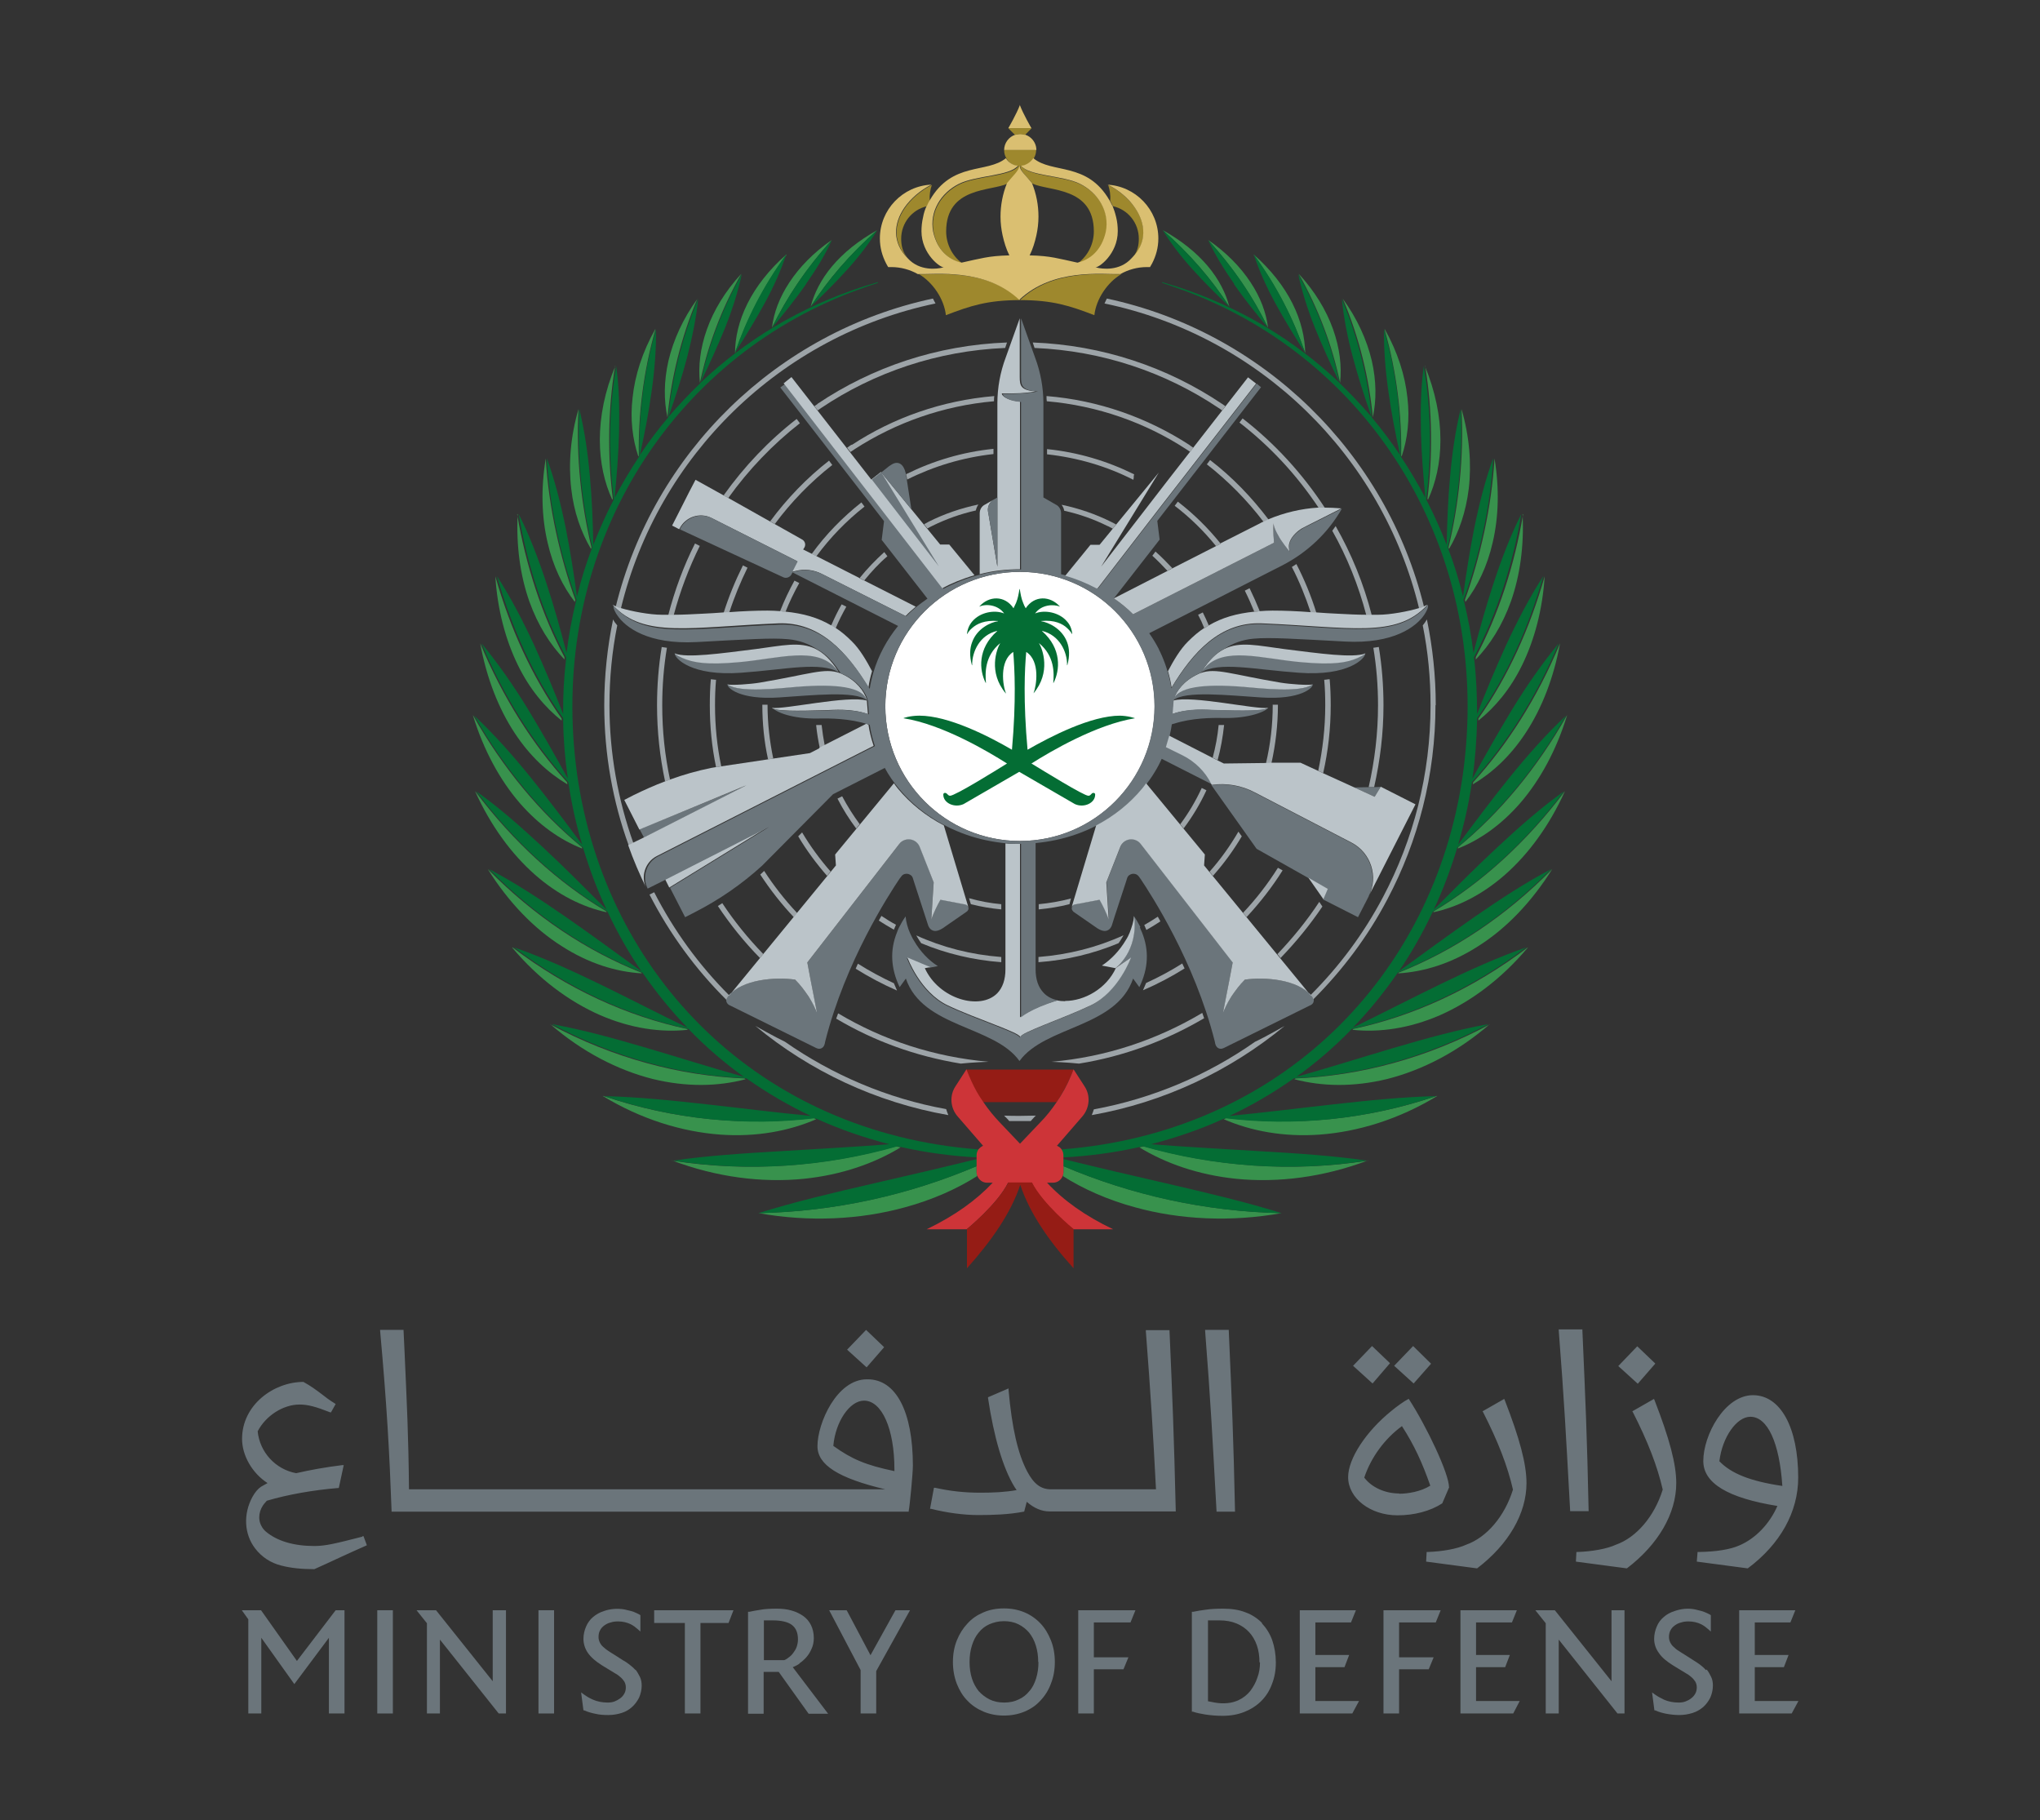 <?xml version="1.0" encoding="UTF-8"?>
<svg id="Layer_1" data-name="Layer 1" xmlns="http://www.w3.org/2000/svg" viewBox="0 0 78.46 70">
  <rect x="0" y="0" width="78.46" height="70" fill="#333333" stroke="none"/>
  <defs>
    <style>
      .cls-1 {
        fill: #951c15;
      }

      .cls-2 {
        fill: #fff;
      }

      .cls-3 {
        fill: #6b757b;
      }

      .cls-4 {
        fill: #9e882d;
      }

      .cls-5 {
        fill: #bbc4c9;
      }

      .cls-6 {
        fill: #dabf71;
      }

      .cls-7 {
        fill: #9da4a8;
      }

      .cls-8 {
        fill: #cd3438;
      }

      .cls-9 {
        fill: #38924d;
      }

      .cls-10 {
        fill: #046d34;
      }
    </style>
  </defs>
  <path class="cls-3" d="M47.5,58.13c-.06-2.88-.12-4.2-.24-6.95v-.04h-.91v.04c.21,2.67,.29,4.24,.41,6.41l.03,.54h.7Zm6.31-.7c-.55,0-1.06-.24-1.34-.61,.26-.78,.79-1.5,1.45-1.98,.47,.73,.78,1.4,1.09,2.29-.37,.23-.86,.31-1.2,.31m1.92-.25c0-.52-.85-2.32-1.55-3.4-.18,.09-.48,.31-.66,.46-.98,.79-1.67,1.84-1.67,2.55,0,.81,.85,1.47,1.9,1.47,.64,0,1.26-.16,1.72-.46l.27-.63Zm-10.75-6v-.04h-.91v.04c.19,2.46,.28,3.95,.39,6.08h-4.04c-.39,0-.66-.21-.91-.68-.36-.68-.59-1.67-.72-3.14v-.06s-.79,.34-.79,.34v.03c.22,1.47,.57,2.69,1.02,3.42,.03,.04,.05,.08,.08,.12-.45,.08-.89,.1-1.4,.1-.61,0-1.15-.06-1.74-.19h-.04s-.15,.81-.15,.81h.04c.59,.15,1.25,.24,1.81,.24s1.19-.02,1.75-.13h.02s.1-.38,.1-.38c.27,.24,.57,.37,.87,.37h.03s4.83,0,4.83,0v-.04c-.07-2.91-.12-4.15-.24-6.91m21.15,5.01c.11-.91,.66-1.7,1.19-1.7,.66,0,1.12,.99,1.23,2.66-1.23-.18-1.98-.48-2.43-.96m1.3-2.53c-1.09,0-1.91,1.54-1.91,2.53,0,.85,.93,1.42,2.85,1.73-.3,.69-.85,1.26-1.47,1.52-.34,.15-.87,.24-1.56,.25h-.04l-.03,.37,1.96,.26c1.25-.93,1.94-2.17,1.94-3.49,0-1.93-.68-3.17-1.74-3.17m-3.8,.14l-.84,.48,.02,.03c.58,1.14,.94,2.07,1.15,2.98-.32,1.03-1.01,1.84-1.8,2.12-.35,.16-.91,.26-1.48,.28h-.04l-.02,.37,1.96,.26c1.21-.92,1.9-2.11,1.9-3.28,0-.73-.26-1.71-.84-3.2l-.02-.04Zm-2.52,4.32c-.06-2.88-.12-4.2-.24-6.95v-.04h-.91v.04c.21,2.67,.29,4.24,.41,6.41l.03,.54h.7Zm-3.24-4.32l-.84,.48,.02,.03c.58,1.14,.94,2.07,1.15,2.98-.32,1.03-1.01,1.84-1.8,2.12-.35,.16-.91,.26-1.48,.28h-.04l-.02,.37,1.96,.26c1.21-.92,1.9-2.11,1.9-3.28,0-.73-.26-1.71-.84-3.2l-.02-.04Zm-4.4-1.37l-.69-.66-.73,.76,.75,.68,.67-.78Zm1.58,.02l-.69-.68-.73,.76,.75,.68,.67-.76Zm8.62-.01l-.69-.66-.73,.76,.75,.68,.67-.77Zm-29.66-.63l-.69-.66-.73,.76,.75,.68,.67-.77Zm.4,4.77c-1.1-.23-1.64-.46-2.35-.97,.08-.93,.63-1.74,1.18-1.74,.69,0,1.17,1.09,1.17,2.64v.07Zm-1.06-3.53c-1.16,0-1.9,1.69-1.9,2.57,0,.72,.8,1.23,2.61,1.66H15.73c-.02-2.1-.08-3.23-.17-5.28l-.04-.85h-.9v.04c.26,2.87,.36,4.7,.44,6.91v.04h19.89v-.03c.04-.19,.16-1.44,.16-1.74,0-2.08-.65-3.32-1.74-3.32m-19.43,6.05c-1.02,.26-1.41,.36-1.85,.36-.79,0-1.43-.19-1.86-.55-.07-.06-.13-.13-.17-.21-.16-.28-.1-.65,.14-.91,.02-.03,.05-.05,.06-.07,.81-.24,1.78-.41,2.74-.49h.03s.19-.88,.19-.88h-.06c-.65,.08-1.25,.19-1.77,.31-.8-.15-1.4-.81-1.48-1.61,.31-.6,.98-1.03,1.61-1.03,.32,0,.62,.08,1.18,.3h.03s.18-.32,.18-.32l-.03-.02c-.21-.13-.37-.25-.52-.37-.2-.15-.4-.3-.69-.46-1.14,0-2.36,.88-2.36,2.19,0,.64,.39,1.32,.98,1.7-.06,.03-.25,.14-.25,.14-.12,.08-.23,.21-.33,.39-.36,.66-.32,1.43,.1,1.98,.25,.33,.6,.56,1,.66,.38,.1,.8,.14,1.26,.14h.02c.36-.16,.66-.3,.96-.44,.33-.15,.65-.3,1.02-.46l.04-.02-.13-.35h-.04Z"/>
  <polygon class="cls-3" points="11.42 63.87 10.04 61.92 9.3 61.92 9.55 62.27 9.55 65.89 10.05 65.89 10.05 62.98 11.32 64.76 12.65 62.98 12.65 65.89 13.25 65.89 13.25 61.92 12.91 61.92 11.42 63.87"/>
  <polygon class="cls-3" points="33.48 63.65 32.58 61.95 32.56 61.92 31.89 61.92 33.1 64.22 33.1 65.89 33.7 65.89 33.7 64.26 35 61.92 34.44 61.92 33.48 63.65"/>
  <path class="cls-3" d="M30.64,63.33c-.03,.09-.08,.16-.13,.23s-.11,.13-.17,.17c-.05,.04-.1,.08-.18,.11h-.78v-1.53h.34c.33,0,.58,.06,.73,.17,.16,.12,.24,.3,.24,.56,0,.11-.02,.2-.05,.29m.11,.63c.09-.06,.18-.14,.26-.23,.08-.09,.15-.2,.2-.32,.06-.12,.09-.27,.09-.42,0-.19-.04-.36-.11-.5-.07-.14-.17-.26-.3-.35-.13-.09-.27-.16-.45-.21-.17-.05-.36-.07-.56-.07-.25,0-.46,.01-.62,.04-.15,.02-.29,.05-.44,.08h-.05v3.92h.6v-1.61h.58s1.15,1.61,1.15,1.61h.75l-1.36-1.79c.07-.03,.16-.07,.25-.13"/>
  <rect class="cls-3" x="14.51" y="61.92" width=".6" height="3.97"/>
  <rect class="cls-3" x="20.71" y="61.92" width=".6" height="3.97"/>
  <polygon class="cls-3" points="18.95 64.65 16.77 61.92 16.02 61.92 16.42 62.42 16.42 65.89 16.92 65.89 16.92 63.05 19.18 65.89 19.46 65.89 19.46 61.92 18.95 61.92 18.95 64.65"/>
  <polygon class="cls-3" points="25.16 62.41 26.34 62.41 26.34 65.89 26.94 65.89 26.94 62.41 28.02 62.41 28.21 61.92 25.16 61.92 25.16 62.41"/>
  <g>
    <path class="cls-3" d="M24.44,64.22h0c-.07-.08-.15-.15-.23-.21-.08-.06-.16-.12-.24-.16l-.36-.23c-.08-.05-.15-.09-.22-.14-.07-.05-.13-.09-.19-.15-.06-.05-.1-.11-.13-.17-.03-.06-.05-.13-.05-.21,0-.1,.02-.19,.06-.26,.04-.08,.1-.14,.17-.19,.07-.05,.15-.09,.24-.11,.09-.03,.18-.04,.28-.04,.18,0,.35,.04,.49,.11,.1,.05,.19,.12,.27,.19l.1,.09v-.63l-.03-.02s-.07-.04-.12-.06c-.06-.03-.13-.06-.21-.08-.08-.02-.16-.04-.25-.06-.29-.05-.56-.02-.79,.06-.16,.05-.3,.13-.42,.23-.12,.1-.21,.23-.27,.37-.06,.14-.1,.3-.1,.47,0,.19,.06,.38,.17,.54,.12,.17,.3,.33,.56,.49l.51,.31c.06,.03,.12,.08,.18,.13,.06,.05,.11,.11,.15,.17,.04,.07,.06,.14,.06,.23,0,.09-.02,.17-.06,.24-.04,.07-.09,.13-.16,.18-.07,.05-.14,.09-.22,.12-.08,.03-.17,.04-.26,.04-.21,0-.4-.04-.56-.11-.12-.05-.24-.12-.35-.2l-.11-.08,.09,.69h.03c.13,.06,.27,.1,.42,.13,.16,.04,.33,.05,.51,.05s.35-.03,.51-.08c.16-.05,.29-.13,.4-.23,.11-.1,.2-.22,.27-.36,.06-.14,.1-.3,.1-.46,0-.12-.02-.24-.07-.34-.05-.1-.1-.19-.17-.28"/>
    <path class="cls-3" d="M65.61,64.22c-.07-.08-.15-.15-.23-.21-.08-.06-.16-.11-.24-.16l-.36-.23c-.08-.05-.15-.09-.22-.14-.07-.04-.13-.09-.19-.15-.06-.05-.1-.11-.13-.17s-.05-.13-.05-.21c0-.1,.02-.19,.06-.26,.04-.08,.1-.14,.17-.19,.07-.05,.15-.09,.24-.11,.09-.03,.18-.04,.28-.04,.18,0,.35,.04,.49,.11,.1,.05,.19,.12,.27,.19l.1,.09v-.63l-.03-.02s-.07-.04-.12-.06c-.06-.03-.14-.06-.21-.08-.08-.02-.16-.04-.24-.06-.29-.06-.56-.02-.79,.06-.16,.05-.31,.13-.42,.23-.12,.1-.21,.22-.27,.37-.06,.14-.1,.3-.1,.47,0,.19,.06,.38,.18,.54,.11,.17,.3,.33,.56,.49l.51,.31c.06,.03,.12,.08,.18,.13,.06,.05,.11,.11,.15,.17,.04,.07,.06,.14,.06,.23,0,.09-.02,.17-.06,.24-.04,.07-.09,.13-.16,.18-.06,.05-.14,.09-.22,.12-.08,.03-.17,.04-.26,.04-.21,0-.4-.04-.56-.11-.12-.06-.24-.12-.35-.2l-.11-.08,.09,.69h.03c.13,.06,.27,.1,.42,.13,.16,.03,.33,.05,.51,.05s.35-.03,.51-.08c.16-.05,.29-.13,.41-.23,.11-.1,.2-.22,.27-.36,.06-.14,.1-.3,.1-.46,0-.13-.02-.24-.07-.34-.05-.1-.1-.2-.17-.28"/>
  </g>
  <polygon class="cls-3" points="56.77 64.11 57.89 64.11 58.07 63.64 56.77 63.64 56.77 62.39 58.15 62.39 58.34 61.92 56.17 61.92 56.17 65.89 58.2 65.89 58.45 65.41 56.77 65.41 56.77 64.11"/>
  <polygon class="cls-3" points="53.21 65.89 53.81 65.89 53.81 64.19 54.95 64.19 55.14 63.73 53.81 63.73 53.81 62.39 55.22 62.39 55.41 61.92 53.21 61.92 53.21 65.89"/>
  <path class="cls-3" d="M39.94,63.91c0,.23-.03,.44-.09,.63-.06,.19-.14,.36-.26,.49-.11,.14-.25,.25-.41,.32-.16,.08-.35,.12-.56,.12s-.4-.04-.56-.12c-.16-.08-.3-.19-.42-.32-.11-.14-.2-.3-.26-.49-.06-.19-.09-.4-.09-.63s.03-.44,.09-.63c.06-.19,.14-.36,.26-.5,.11-.14,.25-.25,.41-.32s.35-.12,.56-.12,.4,.04,.56,.12c.16,.08,.3,.19,.41,.32,.11,.14,.2,.3,.26,.5,.06,.19,.09,.4,.09,.63m.09-1.48c-.17-.18-.38-.33-.62-.43-.24-.1-.5-.15-.79-.15s-.55,.05-.78,.15c-.24,.1-.45,.24-.62,.43-.17,.18-.31,.4-.41,.65-.1,.25-.15,.53-.15,.83s.05,.58,.15,.84c.1,.25,.23,.47,.41,.65,.17,.18,.38,.32,.62,.42,.24,.1,.5,.15,.78,.15s.55-.05,.79-.15c.24-.1,.45-.24,.62-.43,.17-.18,.31-.4,.4-.65,.1-.25,.15-.53,.15-.83s-.05-.58-.15-.83c-.1-.25-.23-.47-.4-.65"/>
  <polygon class="cls-3" points="67.49 65.41 67.49 64.11 68.61 64.11 68.79 63.64 67.49 63.64 67.49 62.39 68.86 62.39 69.05 61.92 66.89 61.92 66.89 65.89 68.91 65.89 69.17 65.41 67.49 65.41"/>
  <polygon class="cls-3" points="61.98 64.65 59.8 61.92 59.05 61.92 59.45 62.42 59.45 65.89 59.95 65.89 59.95 63.05 62.21 65.89 62.48 65.89 62.48 61.92 61.98 61.92 61.98 64.65"/>
  <polygon class="cls-3" points="50.59 64.11 51.71 64.11 51.89 63.64 50.59 63.64 50.59 62.39 51.96 62.39 52.15 61.92 49.99 61.92 49.99 65.89 52.01 65.89 52.27 65.41 50.59 65.41 50.59 64.11"/>
  <polygon class="cls-3" points="41.47 65.89 42.07 65.89 42.07 64.19 43.21 64.19 43.4 63.73 42.07 63.73 42.07 62.39 43.48 62.39 43.67 61.92 41.47 61.92 41.47 65.89"/>
  <g>
    <path class="cls-3" d="M48.46,63.93c0,.2-.03,.4-.1,.58-.06,.19-.16,.36-.27,.51-.12,.15-.27,.27-.44,.35-.26,.13-.59,.16-.93,.1-.11-.02-.2-.04-.26-.05v-3.11h.44c.25,0,.47,.04,.66,.12,.19,.08,.35,.19,.48,.33,.13,.14,.23,.31,.3,.51s.1,.42,.1,.65m.1-1.51c-.18-.18-.39-.32-.64-.41-.25-.1-.54-.14-.86-.14-.25,0-.48,.01-.67,.04-.17,.02-.33,.05-.48,.08h-.05v3.84h.04c.14,.05,.3,.08,.48,.11,.2,.03,.42,.05,.66,.05,.31,0,.59-.05,.84-.15,.25-.1,.47-.24,.65-.42,.18-.18,.32-.4,.41-.65,.1-.25,.15-.53,.15-.83s-.05-.6-.14-.86c-.09-.25-.23-.47-.4-.65"/>
    <path class="cls-6" d="M39.85,5.77h-1.23c0-.27,.18-.51,.43-.59,.06-.02,.12-.03,.19-.03,.34,0,.62,.28,.62,.62"/>
    <path class="cls-4" d="M39.85,5.77c0,.34-.28,.62-.62,.62-.02,0-.04,0-.06,0-.2-.02-.37-.13-.46-.3-.06-.09-.09-.2-.09-.32h1.23Z"/>
    <path class="cls-6" d="M39.23,4.03h0c-.13,.35-.45,.9-.45,.9h.89s-.32-.55-.45-.9"/>
    <path class="cls-4" d="M39.23,4.93h-.45l.26,.26c.06-.02,.12-.03,.19-.03s.13,.01,.19,.03l.26-.26h-.45Z"/>
    <path class="cls-7" d="M32.75,17.1c-.06,.04-.12,.08-.17,.12l.13,.16c.06-.04,.12-.08,.18-.12,1.57-1.01,3.39-1.66,5.34-1.83,0-.07,0-.14,.01-.2-2.01,.17-3.88,.83-5.48,1.88"/>
    <path class="cls-7" d="M30.77,16.27c-1.05,.82-1.98,1.79-2.76,2.88l-.18-.1c.79-1.11,1.74-2.11,2.81-2.94l.12,.16Z"/>
    <path class="cls-7" d="M39.23,42.91c-.2,0-.41,0-.61-.01,.03,.03,.05,.06,.08,.08l.12,.13c.14,0,.27,0,.41,0s.28,0,.41,0l.12-.13s.05-.06,.08-.08c-.2,0-.41,.01-.61,.01"/>
    <path class="cls-7" d="M37.27,34.54c.43,.12,.81,.19,1.24,.23v.2c-.41-.04-.77-.1-1.17-.2l-.07-.23Z"/>
    <path class="cls-7" d="M23.69,23.33c.05,.02,.12,.04,.19,.07,1.42-5.88,6.15-10.49,12.1-11.73-.03-.06-.06-.12-.1-.19-5.99,1.28-10.75,5.93-12.2,11.86"/>
    <path class="cls-7" d="M26.92,20.98c-.42,.85-.76,1.74-1.01,2.68h-.21c.25-.96,.59-1.89,1.03-2.76l.18,.09Z"/>
    <path class="cls-7" d="M25.65,24.91c-.12,.72-.18,1.46-.18,2.21,0,.98,.1,1.93,.3,2.86-.06,.02-.13,.05-.19,.07-.2-.94-.31-1.92-.31-2.93,0-.76,.06-1.51,.18-2.24l.2,.03Z"/>
    <path class="cls-7" d="M47.66,16.24c1.19,.92,2.22,2.03,3.05,3.28,.08,0,.16,0,.24,0-.86-1.31-1.93-2.48-3.16-3.43l-.12,.16Z"/>
    <path class="cls-7" d="M44.44,21.21c.23,.2,.44,.42,.65,.64l-.19,.1c-.19-.2-.38-.4-.58-.58l.12-.16Z"/>
    <path class="cls-7" d="M45.3,19.29c.61,.47,1.17,1.02,1.65,1.62l-.18,.09c-.47-.58-1-1.1-1.59-1.55l.12-.16Z"/>
    <path class="cls-7" d="M46.41,17.85c.82,.64,1.56,1.39,2.19,2.22,.06-.03,.13-.06,.19-.09-.65-.86-1.4-1.64-2.25-2.29l-.12,.16Z"/>
    <path class="cls-7" d="M23.58,23.82c-.22,1.06-.34,2.17-.34,3.3,0,1.89,.33,3.71,.94,5.39l.18-.09c-.59-1.66-.92-3.44-.92-5.3,0-1.05,.1-2.08,.3-3.07-.07-.08-.12-.15-.16-.23Z"/>
    <path class="cls-7" d="M27.34,26.12c-.03,.33-.04,.66-.04,1,0,.82,.08,1.61,.24,2.38l.2-.03c-.16-.76-.24-1.55-.24-2.35,0-.33,.01-.65,.04-.98-.07,0-.14-.02-.2-.02Z"/>
    <path class="cls-7" d="M29.32,27.1c0,.72,.07,1.42,.22,2.1l.2-.03c-.14-.67-.22-1.36-.22-2.07-.07,0-.17,0-.2,0"/>
    <path class="cls-7" d="M31.39,27.89c.03,.3,.08,.59,.14,.88l.19-.1c-.05-.26-.09-.52-.12-.79h0c-.09,0-.13,0-.2,0Z"/>
    <path class="cls-7" d="M32.24,38.97c1.73,1.03,3.67,1.67,5.78,1.86,0,0-.61,.02-1.07,.07-1.75-.29-3.32-.86-4.79-1.73,0,0,.06-.15,.07-.19"/>
    <path class="cls-7" d="M33,37.06c.46,.29,.89,.52,1.38,.75,.03,.07,.06,.14,.09,.21l.03,.07c-.57-.25-1.06-.51-1.59-.84l.08-.18Z"/>
    <path class="cls-7" d="M36.47,42.87c-.03-.07-.06-.15-.08-.22-2.27-.41-4.38-1.32-6.2-2.59-.36-.17-1.14-.61-1.14-.61,2.09,1.73,4.63,2.94,7.42,3.43"/>
    <path class="cls-7" d="M33.9,35.22c.18,.12,.37,.24,.56,.34l-.08,.19c-.2-.11-.39-.23-.58-.35l.1-.18Z"/>
    <path class="cls-7" d="M38.51,36.8v.2c-1.08-.08-2.12-.33-3.08-.73-.04-.06-.09-.13-.13-.2-.02-.03-.04-.07-.06-.1,1.01,.46,2.1,.74,3.26,.83"/>
    <path class="cls-7" d="M28.57,21.75c-.29,.58-.54,1.19-.74,1.82,.07,0,.15-.01,.22-.02,.19-.59,.43-1.17,.7-1.72l-.18-.09Z"/>
    <path class="cls-7" d="M30.56,22.32c-.21,.38-.4,.78-.56,1.19,.07,0,.14,.01,.21,.02,.15-.38,.33-.75,.53-1.11l-.18-.09Z"/>
    <path class="cls-7" d="M32.37,23.24c-.15,.26-.28,.53-.4,.81,.06,.04,.12,.07,.17,.11,.12-.29,.26-.56,.41-.83l-.18-.09Z"/>
    <path class="cls-7" d="M34.13,21.39l-.12-.16c-.34,.31-.66,.64-.95,1l.18,.09c.27-.33,.56-.65,.89-.93"/>
    <path class="cls-7" d="M33.13,19.32c-.72,.57-1.37,1.23-1.91,1.98l.18,.09c.53-.72,1.15-1.36,1.85-1.91l-.12-.16Z"/>
    <path class="cls-7" d="M31.89,17.71c-.86,.67-1.62,1.46-2.27,2.34l.18,.1c.63-.85,1.38-1.62,2.21-2.27l-.12-.16Z"/>
    <path class="cls-7" d="M54.77,23.33c-.05,.02-.12,.04-.19,.07-1.42-5.88-6.15-10.49-12.1-11.73,.03-.06,.06-.12,.09-.19,5.99,1.28,10.75,5.93,12.2,11.86"/>
    <path class="cls-7" d="M41.13,34.77c-.39,.1-.78,.16-1.18,.2v-.2c.42-.04,.83-.11,1.24-.22l-.06,.23Z"/>
    <path class="cls-7" d="M46.32,39.15c-1.46,.86-3.08,1.47-4.82,1.75-.46-.05-1.07-.07-1.07-.07,2.11-.18,4.08-.85,5.81-1.88l.07,.2Z"/>
    <path class="cls-7" d="M45.56,37.24c-.51,.32-1.04,.6-1.6,.84l.03-.07c.03-.07,.06-.14,.09-.21,.48-.22,.95-.47,1.39-.75l.09,.19Z"/>
    <path class="cls-7" d="M49.41,39.45h0s-.77,.44-1.14,.61c-1.82,1.28-3.93,2.18-6.2,2.6-.02,.07-.05,.15-.08,.22,2.78-.49,5.32-1.7,7.42-3.43"/>
    <path class="cls-7" d="M44.53,35.25c-.17,.11-.34,.22-.52,.32l.08,.19c.18-.1,.36-.21,.54-.33l-.1-.18Z"/>
    <path class="cls-7" d="M43.21,35.97s-.04,.07-.06,.1c-.04,.07-.08,.13-.13,.2-.96,.4-1.99,.65-3.08,.73v-.2c1.15-.09,2.25-.37,3.26-.83"/>
    <path class="cls-7" d="M51.24,20.41c.57,1.01,1.01,2.1,1.31,3.25,.07,0,.14,0,.21,0-.31-1.21-.78-2.36-1.39-3.43-.04,.06-.09,.12-.13,.18"/>
    <path class="cls-7" d="M49.68,21.79c.29,.56,.53,1.15,.73,1.76,.07,0,.14,.01,.22,.02-.2-.65-.46-1.28-.77-1.88-.13,.09-.16,.1-.17,.11"/>
    <path class="cls-7" d="M47.88,22.72c.13,.26,.25,.53,.36,.8,.07,0,.14-.01,.21-.02-.12-.3-.25-.59-.39-.88l-.18,.09Z"/>
    <path class="cls-7" d="M46.08,23.64l.18-.09c.08,.16,.16,.33,.23,.5-.06,.04-.12,.07-.17,.11-.07-.18-.15-.35-.24-.52"/>
    <path class="cls-7" d="M53.02,24.88l-.2,.03c.12,.72,.18,1.46,.18,2.21,0,1.08-.13,2.14-.36,3.15h.21c.23-1.02,.36-2.07,.36-3.15,0-.76-.06-1.51-.18-2.24"/>
    <path class="cls-7" d="M51.13,26.12c-.07,0-.13,.02-.2,.02,.03,.32,.04,.65,.04,.98,0,.87-.1,1.71-.27,2.52l.19,.09c.19-.84,.29-1.71,.29-2.61,0-.34-.01-.67-.04-1Z"/>
    <path class="cls-7" d="M48.94,27.1h.09s.08,0,.12,0c0,.77-.09,1.53-.25,2.25h-.21c.17-.72,.26-1.47,.26-2.24"/>
    <path class="cls-7" d="M46.87,27.88c.06,0,.12,0,.18,0h.03c-.05,.46-.13,.92-.25,1.35l-.19-.09c.11-.41,.19-.83,.23-1.26Z"/>
    <path class="cls-9" d="M30.24,9.79c-.66,.58-1.16,1.22-1.49,1.88-.33,.66-.48,1.31-.48,1.91,.44-1.28,1.08-2.56,1.98-3.78"/>
    <path class="cls-9" d="M31.99,9.23c-.7,.48-1.24,1.04-1.63,1.63-.39,.59-.6,1.18-.67,1.74,.56-1.15,1.32-2.29,2.3-3.37"/>
    <path class="cls-9" d="M33.74,8.85c-.72,.4-1.3,.87-1.73,1.38-.43,.51-.7,1.05-.83,1.56,.66-1.03,1.51-2.02,2.57-2.95"/>
    <path class="cls-9" d="M28.51,10.53h0c-.62,.67-1.06,1.4-1.32,2.13-.26,.73-.34,1.43-.27,2.06h0c.29-1.39,.81-2.81,1.59-4.19"/>
    <path class="cls-9" d="M25.84,44.62c1.71,.65,3.47,.87,5.07,.71,1.47-.15,2.73-.6,3.73-1.21-.06-.01-.12-.03-.18-.04-2.73,.78-5.68,1.01-8.62,.55"/>
    <path class="cls-9" d="M23.19,42.15c1.47,.89,3.03,1.37,4.51,1.48,1.4,.1,2.65-.14,3.69-.59-.03-.02-.07-.03-.1-.05-2.63,.32-5.4,.07-8.1-.85"/>
    <path class="cls-9" d="M21.16,39.38h0c1.23,1.07,2.6,1.77,3.94,2.11,1.31,.32,2.52,.29,3.58,.01-.02-.01-.03-.02-.05-.03-2.48-.1-5.05-.78-7.47-2.08"/>
    <path class="cls-9" d="M19.7,36.44c1.01,1.2,2.18,2.07,3.39,2.6,1.18,.51,2.33,.67,3.36,.56,0,0-.02-.02-.02-.03-2.3-.49-4.6-1.53-6.72-3.14"/>
    <path class="cls-9" d="M18.76,33.42c.8,1.28,1.78,2.29,2.84,2.96,1.04,.67,2.09,.99,3.08,1.05,0-.01-.01-.02-.02-.03-2.07-.82-4.1-2.15-5.9-3.98"/>
    <path class="cls-9" d="M18.27,30.42c.6,1.33,1.4,2.42,2.31,3.22,.89,.78,1.83,1.24,2.75,1.44,0-.01-.01-.03-.02-.04-1.83-1.09-3.56-2.65-5.04-4.62"/>
    <path class="cls-9" d="M18.19,27.51c.41,1.34,1.04,2.49,1.8,3.37,.74,.85,1.56,1.42,2.4,1.75,0-.02-.01-.04-.02-.06-1.58-1.3-3.02-3.01-4.18-5.07"/>
    <path class="cls-9" d="M18.47,24.74c.24,1.32,.7,2.5,1.32,3.44,.59,.9,1.29,1.54,2.03,1.98,0-.03,0-.05-.01-.08-1.32-1.45-2.47-3.25-3.34-5.34"/>
    <path class="cls-9" d="M19.05,22.15c.08,1.28,.39,2.45,.87,3.43,.45,.92,1.04,1.62,1.68,2.13,0-.03,0-.06,0-.08-1.14-1.61-1.98-3.47-2.55-5.47"/>
    <path class="cls-9" d="M19.91,19.77c-.06,1.22,.1,2.37,.45,3.36,.33,.92,.8,1.66,1.35,2.23,0-.03,0-.06,0-.09-.87-1.63-1.49-3.54-1.82-5.5"/>
    <path class="cls-9" d="M20.99,17.63c-.19,1.15-.16,2.25,.07,3.23,.21,.92,.58,1.68,1.05,2.29,0-.03,.01-.05,.02-.08-.58-1.6-1.03-3.56-1.14-5.44"/>
    <path class="cls-9" d="M22.25,15.73c-.31,1.06-.39,2.11-.28,3.06,.1,.9,.38,1.68,.76,2.32,0-.02,.02-.04,.02-.06-.39-1.6-.6-3.5-.5-5.31"/>
    <path class="cls-9" d="M23.67,14.07c-.41,.97-.6,1.94-.6,2.85,0,.88,.18,1.65,.48,2.3,0-.01,.01-.03,.02-.04-.2-1.58-.2-3.39,.09-5.12"/>
    <path class="cls-9" d="M25.2,12.66c-.49,.87-.78,1.77-.87,2.63-.1,.84,0,1.6,.22,2.26,0,0,.01-.02,.02-.02-.03-1.54,.17-3.23,.64-4.87"/>
    <path class="cls-9" d="M26.83,11.48h0c-.56,.77-.93,1.59-1.12,2.39-.18,.79-.18,1.52-.04,2.18h0c.14-1.48,.51-3.04,1.15-4.56"/>
    <path class="cls-9" d="M37.57,44.84c-2.62,1.11-5.46,1.75-8.4,1.81,1.96,.35,3.91,.25,5.62-.22,1.07-.29,2.01-.71,2.8-1.21-.02-.04-.03-.09-.03-.14v-.24Z"/>
    <path class="cls-10" d="M29.41,11.66c.35-.64,.63-1.27,.83-1.88-.9,1.23-1.54,2.51-1.98,3.79,.41-.63,.8-1.27,1.15-1.91"/>
    <path class="cls-10" d="M31,10.92c.4-.57,.74-1.13,.99-1.68-.99,1.07-1.74,2.21-2.3,3.37,.46-.55,.91-1.11,1.31-1.68"/>
    <path class="cls-10" d="M32.61,10.34c.45-.5,.83-1,1.13-1.49-1.06,.92-1.9,1.92-2.57,2.95,.51-.48,.99-.96,1.44-1.46"/>
    <path class="cls-10" d="M37.57,44.57c-1.38,.34-2.68,.64-3.94,.93-1.65,.38-3.12,.73-4.46,1.15,2.94-.06,5.78-.69,8.4-1.81v-.27Z"/>
    <path class="cls-10" d="M37.64,44.2c-8.42-.64-14.33-6.66-15.44-14.4-1.13-8.05,2.99-15.17,9.61-18.17,.82-.38,1.73-.68,1.95-.75v-.03s-.19,.06-.53,.16c-2.46,.79-4.57,2.08-6.3,3.72,.35-.71,.67-1.42,.96-2.13,.28-.71,.5-1.4,.64-2.06-.78,1.38-1.3,2.8-1.59,4.19-.43,.41-.84,.85-1.23,1.3,.27-.77,.52-1.54,.72-2.3,.2-.78,.35-1.52,.42-2.23-.64,1.52-1.01,3.08-1.15,4.55,0,0,0,0,0,0-.39,.46-.76,.95-1.09,1.45,.18-.82,.34-1.63,.45-2.44,.12-.84,.18-1.64,.17-2.39-.48,1.63-.67,3.33-.64,4.87,0,0,0,.01-.01,.02-.34,.51-.65,1.04-.94,1.58,.08-.85,.15-1.7,.17-2.54,.02-.9,0-1.74-.11-2.52-.3,1.73-.3,3.54-.09,5.12,0,.01-.01,.03-.02,.04-.29,.56-.54,1.13-.77,1.71-.02-.88-.05-1.74-.13-2.6-.08-.94-.21-1.81-.41-2.62-.1,1.81,.11,3.71,.5,5.31,0,.02-.02,.04-.02,.06-.23,.6-.42,1.22-.57,1.84-.12-.89-.26-1.76-.43-2.63-.2-.97-.43-1.87-.73-2.69,.1,1.88,.55,3.83,1.14,5.44,0,.03-.01,.05-.02,.08-.16,.65-.28,1.31-.36,1.97-.23-.9-.48-1.78-.76-2.64-.32-.98-.67-1.89-1.08-2.7,.33,1.96,.95,3.87,1.82,5.5,0,.03,0,.06,0,.09-.08,.69-.12,1.4-.11,2.1-.35-.9-.72-1.78-1.11-2.64-.45-.97-.92-1.87-1.44-2.67,.58,2.01,1.41,3.87,2.55,5.47,0,.03,0,.06,0,.09,.01,.74,.07,1.48,.18,2.23-.49-.89-.99-1.77-1.51-2.63-.58-.95-1.18-1.81-1.81-2.57,.87,2.08,2.02,3.88,3.34,5.34,0,.03,0,.05,.01,.08,.12,.78,.29,1.55,.52,2.32-.64-.87-1.29-1.73-1.96-2.56-.72-.89-1.44-1.7-2.19-2.4,1.17,2.06,2.61,3.77,4.18,5.07,0,.02,.01,.04,.02,.06,.24,.79,.53,1.57,.89,2.33-.81-.81-1.61-1.62-2.44-2.39-.87-.81-1.71-1.55-2.57-2.16,1.48,1.98,3.21,3.53,5.04,4.62,0,.02,.01,.03,.02,.04,.38,.8,.81,1.56,1.29,2.26-.98-.71-1.94-1.42-2.91-2.09-1.01-.7-1.98-1.33-2.95-1.84,1.8,1.83,3.82,3.16,5.9,3.98,0,.01,.01,.02,.02,.03,.52,.75,1.09,1.45,1.71,2.09-1.15-.56-2.25-1.13-3.36-1.67-1.15-.56-2.25-1.05-3.31-1.42,2.12,1.61,4.43,2.65,6.72,3.14,0,0,.02,.02,.02,.03,.65,.67,1.35,1.27,2.1,1.81-1.28-.36-2.51-.75-3.73-1.11-1.29-.38-2.5-.71-3.66-.92,2.43,1.3,4.99,1.98,7.47,2.08,.02,.01,.03,.02,.05,.03,.77,.54,1.59,1.02,2.44,1.42-1.37-.13-2.68-.3-3.96-.44-1.42-.16-2.73-.29-3.97-.32,2.7,.92,5.48,1.17,8.1,.85,.03,.02,.07,.03,.1,.04,.88,.4,1.8,.71,2.75,.96-1.42,.11-2.76,.18-4.06,.26-1.54,.09-2.95,.18-4.24,.37,2.94,.46,5.89,.23,8.62-.55,.06,.01,.12,.03,.19,.04,.95,.21,1.93,.34,2.92,.39h0v-.08c0-.08,.03-.16,.07-.22"/>
    <path class="cls-9" d="M48.22,9.79c.66,.58,1.16,1.22,1.49,1.88,.33,.66,.48,1.31,.49,1.91-.44-1.28-1.08-2.56-1.98-3.78"/>
    <path class="cls-9" d="M46.47,9.23c.7,.48,1.24,1.04,1.63,1.63,.39,.59,.6,1.18,.67,1.74-.56-1.15-1.32-2.29-2.3-3.37"/>
    <path class="cls-9" d="M44.72,8.85c.72,.4,1.3,.87,1.73,1.38,.43,.51,.7,1.05,.83,1.56-.66-1.03-1.51-2.02-2.57-2.95"/>
    <path class="cls-9" d="M49.95,10.53h0c.62,.67,1.06,1.4,1.32,2.13,.26,.73,.34,1.43,.27,2.06-.29-1.39-.81-2.81-1.59-4.19"/>
    <path class="cls-9" d="M52.62,44.62c-1.71,.65-3.47,.87-5.07,.71-1.47-.15-2.73-.6-3.73-1.21,.06-.01,.12-.03,.18-.04,2.73,.78,5.68,1.01,8.62,.55"/>
    <path class="cls-9" d="M55.27,42.15c-1.47,.89-3.03,1.37-4.51,1.48-1.4,.1-2.65-.14-3.69-.59,.03-.02,.07-.03,.1-.05,2.63,.32,5.4,.07,8.1-.85"/>
    <path class="cls-9" d="M57.3,39.38h0c-1.23,1.07-2.6,1.77-3.94,2.11-1.31,.32-2.52,.29-3.58,.01,.02-.01,.03-.02,.05-.03,2.48-.1,5.05-.78,7.47-2.08"/>
    <path class="cls-9" d="M58.76,36.44c-1.01,1.2-2.18,2.07-3.38,2.6-1.18,.51-2.33,.67-3.36,.56,0,0,.02-.02,.02-.03,2.3-.49,4.6-1.53,6.72-3.14"/>
    <path class="cls-9" d="M59.7,33.42c-.8,1.28-1.78,2.29-2.84,2.96-1.04,.67-2.09,.99-3.08,1.05,0-.01,.01-.02,.02-.03,2.07-.82,4.1-2.15,5.9-3.98"/>
    <path class="cls-9" d="M60.19,30.42c-.6,1.33-1.4,2.42-2.31,3.22-.89,.78-1.83,1.24-2.75,1.44,0-.01,.01-.03,.02-.04,1.83-1.09,3.56-2.65,5.04-4.62"/>
    <path class="cls-9" d="M60.27,27.51c-.41,1.34-1.04,2.49-1.8,3.37-.74,.85-1.56,1.42-2.4,1.75,0-.02,.01-.04,.02-.06,1.58-1.3,3.02-3.01,4.18-5.07"/>
    <path class="cls-9" d="M60,24.74c-.24,1.32-.7,2.5-1.32,3.44-.59,.9-1.29,1.54-2.03,1.98,0-.03,0-.05,.01-.08,1.32-1.45,2.47-3.25,3.34-5.34"/>
    <path class="cls-9" d="M59.41,22.15c-.08,1.28-.39,2.45-.87,3.43-.45,.92-1.04,1.62-1.68,2.13,0-.03,0-.06,0-.08,1.14-1.61,1.98-3.47,2.55-5.47"/>
    <path class="cls-9" d="M58.56,19.77c.06,1.22-.1,2.37-.45,3.36-.33,.92-.8,1.66-1.35,2.23,0-.03,0-.06,0-.09,.87-1.63,1.49-3.54,1.82-5.5"/>
    <path class="cls-9" d="M57.48,17.63c.19,1.15,.16,2.25-.07,3.23-.21,.92-.58,1.68-1.05,2.29,0-.03-.01-.05-.02-.08,.58-1.6,1.03-3.56,1.14-5.44"/>
    <path class="cls-9" d="M56.21,15.73c.31,1.06,.39,2.11,.28,3.06-.11,.9-.38,1.68-.76,2.32,0-.02-.02-.04-.02-.06,.39-1.6,.6-3.5,.5-5.31"/>
    <path class="cls-9" d="M54.8,14.07c.4,.97,.6,1.94,.6,2.85,0,.88-.18,1.65-.48,2.3,0-.01-.01-.03-.02-.04,.2-1.58,.2-3.39-.09-5.12"/>
    <path class="cls-9" d="M53.26,12.66c.49,.87,.78,1.77,.87,2.63,.1,.84,0,1.6-.22,2.26,0,0-.01-.02-.02-.02,.03-1.54-.17-3.23-.64-4.87"/>
    <path class="cls-9" d="M51.64,11.48h0c.56,.77,.93,1.59,1.12,2.39,.18,.79,.18,1.52,.04,2.18,0,0,0,0,0,0-.14-1.48-.51-3.04-1.15-4.55"/>
    <path class="cls-9" d="M40.89,44.84c2.62,1.11,5.46,1.75,8.4,1.81-1.96,.35-3.91,.25-5.62-.22-1.07-.29-2.01-.71-2.8-1.21,.02-.04,.03-.09,.03-.14v-.24Z"/>
    <path class="cls-10" d="M49.05,11.66c-.35-.64-.63-1.27-.83-1.88,.9,1.23,1.54,2.51,1.98,3.79-.41-.63-.8-1.27-1.15-1.91"/>
    <path class="cls-10" d="M47.47,10.92c-.4-.57-.74-1.13-1-1.68,.99,1.07,1.75,2.21,2.3,3.37-.46-.55-.91-1.11-1.31-1.68"/>
    <path class="cls-10" d="M45.85,10.34c-.45-.5-.83-1-1.13-1.49,1.06,.92,1.9,1.92,2.57,2.95-.51-.48-.99-.96-1.44-1.46"/>
    <path class="cls-10" d="M40.89,44.57c1.38,.34,2.68,.64,3.94,.93,1.64,.38,3.12,.73,4.46,1.15-2.94-.06-5.78-.69-8.4-1.81v-.27Z"/>
    <path class="cls-10" d="M40.82,44.2c8.42-.64,14.33-6.66,15.44-14.4,1.13-8.05-2.99-15.17-9.61-18.17-.82-.38-1.73-.68-1.95-.75v-.03s.19,.06,.53,.16c2.46,.79,4.57,2.08,6.3,3.72-.35-.71-.67-1.42-.96-2.13-.28-.71-.5-1.4-.64-2.06,.78,1.38,1.3,2.8,1.59,4.19,.43,.41,.84,.85,1.23,1.3-.27-.77-.52-1.54-.72-2.3-.21-.78-.35-1.52-.42-2.23,.64,1.52,1.01,3.08,1.15,4.55,0,0,0,0,0,0,.39,.46,.75,.95,1.09,1.45-.18-.82-.34-1.63-.45-2.44-.12-.84-.18-1.64-.17-2.39,.48,1.63,.67,3.33,.64,4.87,0,0,0,.01,.01,.02,.34,.51,.65,1.04,.94,1.58-.08-.85-.15-1.7-.17-2.54-.02-.9,0-1.74,.11-2.52,.3,1.73,.3,3.54,.09,5.12,0,.01,.01,.03,.02,.04,.29,.56,.54,1.13,.77,1.71,.02-.88,.05-1.74,.13-2.6,.08-.94,.21-1.81,.41-2.62,.1,1.81-.11,3.71-.5,5.31,0,.02,.02,.04,.02,.06,.23,.6,.42,1.22,.57,1.84,.12-.89,.26-1.76,.43-2.63,.2-.97,.43-1.87,.73-2.69-.1,1.88-.55,3.83-1.14,5.44,0,.03,.01,.05,.02,.08,.16,.65,.28,1.31,.36,1.97,.23-.9,.48-1.78,.76-2.64,.32-.98,.67-1.89,1.08-2.7-.33,1.96-.95,3.87-1.82,5.5,0,.03,0,.06,.01,.09,.08,.69,.11,1.4,.11,2.1,.35-.9,.72-1.78,1.11-2.64,.45-.97,.92-1.87,1.44-2.67-.58,2.01-1.41,3.87-2.55,5.47,0,.03,0,.06,0,.09-.02,.74-.07,1.48-.18,2.23,.49-.89,.99-1.77,1.51-2.63,.58-.95,1.18-1.81,1.81-2.57-.87,2.08-2.02,3.88-3.34,5.34,0,.03,0,.05-.01,.08-.12,.78-.29,1.55-.52,2.32,.65-.87,1.29-1.73,1.96-2.56,.72-.89,1.44-1.7,2.19-2.4-1.17,2.06-2.61,3.77-4.18,5.07,0,.02-.01,.04-.02,.06-.24,.79-.53,1.57-.89,2.33,.81-.81,1.61-1.62,2.44-2.39,.87-.81,1.71-1.55,2.57-2.16-1.48,1.98-3.21,3.53-5.04,4.62,0,.02-.01,.03-.02,.04-.38,.8-.81,1.56-1.29,2.26,.98-.71,1.94-1.42,2.91-2.09,1.01-.7,1.98-1.33,2.95-1.84-1.8,1.83-3.82,3.16-5.9,3.98,0,.01-.01,.02-.02,.03-.52,.75-1.09,1.45-1.71,2.09,1.14-.56,2.25-1.13,3.36-1.67,1.15-.56,2.25-1.05,3.31-1.42-2.12,1.61-4.43,2.65-6.72,3.14,0,0-.02,.02-.02,.03-.65,.67-1.35,1.27-2.1,1.81,1.28-.36,2.51-.75,3.73-1.11,1.29-.38,2.5-.71,3.66-.92-2.43,1.3-4.99,1.98-7.47,2.08-.02,.01-.03,.02-.05,.03-.77,.54-1.59,1.02-2.44,1.42,1.37-.13,2.68-.3,3.96-.44,1.42-.16,2.74-.29,3.97-.32-2.7,.92-5.48,1.17-8.1,.85-.03,.02-.07,.03-.1,.04-.88,.4-1.8,.71-2.75,.96,1.41,.11,2.76,.18,4.06,.26,1.54,.09,2.94,.18,4.24,.37-2.94,.46-5.89,.23-8.62-.55-.06,.01-.12,.03-.18,.04-.95,.21-1.93,.34-2.92,.39v-.08c0-.08-.03-.16-.07-.22"/>
    <path class="cls-1" d="M39.23,42.38h1.41c.21-.32,.4-.66,.55-1.01l.1-.24h0s-2.07,0-2.07,0h-2.07l.1,.24c.12,.28,.26,.54,.41,.8,.04,.07,.09,.14,.14,.21h1.41Z"/>
    <path class="cls-8" d="M40.28,45.48h.22c.17,0,.32-.11,.37-.26,.02-.04,.03-.09,.03-.14v-.51s0-.07,0-.07v-.08c0-.08-.03-.16-.07-.22-.04-.06-.1-.11-.18-.14l.98-1.13c.28-.33,.32-.8,.08-1.16l-.42-.65h0s-.1,.25-.1,.25c-.15,.36-.33,.69-.55,1.01-.19,.28-.4,.55-.64,.79l-.77,.81-.77-.81c-.24-.25-.45-.51-.64-.79-.05-.07-.09-.14-.14-.21-.16-.25-.29-.52-.41-.8l-.1-.25-.42,.65c-.24,.36-.2,.84,.08,1.16l.98,1.13c-.07,.03-.13,.08-.18,.14-.04,.06-.07,.14-.07,.22v.66s0,.1,.03,.14c.06,.15,.2,.26,.37,.26h.22c-.63,.67-1.46,1.27-2.54,1.79h1.54s1.18-.96,1.59-1.79h.91c.41,.83,1.59,1.79,1.59,1.79h1.54c-1.09-.52-1.92-1.12-2.54-1.79"/>
    <path class="cls-1" d="M37.19,47.26v1.51c.94-1.05,1.69-2.12,2.05-3.21,.36,1.09,1.1,2.16,2.05,3.21v-1.51s-1.18-.96-1.6-1.79h-.91c-.41,.83-1.59,1.79-1.59,1.79"/>
    <path class="cls-2" d="M39.23,32.34c-2.86,0-5.18-2.32-5.18-5.18s2.32-5.17,5.18-5.17,5.18,2.32,5.18,5.17-2.32,5.18-5.18,5.18"/>
    <path class="cls-10" d="M43.08,27.52c-1.12,0-2.67,.8-3.56,1.31-.17-1.89-.11-3.12-.05-3.76,0,0,0,0,0,0,.55,.35,.39,1.31,.28,1.59,0,0,0,.01,0,0,.68-.81,.35-1.7,.21-1.93,0,0,0-.01,0,0,.61,.5,.58,1.16,.55,1.53,0,0,0,0,.01,0,.25-.49,.32-1.32-.44-1.99,0,0,0-.01,0-.01,.68,.17,.96,.81,.96,1.29v.03s0,0,.01,0c.1-.36,.08-.65-.01-.89-.2-.53-.73-.76-.99-.8,0,0,0-.01,0-.01,.51-.05,.82,.11,.99,.27,.11,.1,.17,.19,.19,.23,0,0,.01,0,.01,0-.02-.2-.09-.36-.2-.48-.3-.36-.87-.46-1.23-.31,0,0-.01,0,0,0,.24-.34,.71-.37,.96-.26,0,0,.01,0,0,0-.38-.43-.99-.44-1.32,.06,0,0,0,0,0,0-.04-.06-.07-.13-.1-.21-.07-.16-.1-.35-.13-.53,0,0-.01,0-.01,0-.03,.18-.06,.36-.13,.53-.03,.07-.07,.15-.1,.21,0,0,0,0,0,0-.33-.5-.95-.49-1.32-.06,0,0,0,.01,0,0,.25-.12,.72-.08,.96,.26,0,0,0,.01,0,0-.37-.15-.93-.05-1.23,.31-.11,.13-.18,.29-.2,.48,0,0,0,0,.01,0,.02-.04,.08-.14,.19-.23,.18-.16,.48-.31,.99-.27,0,0,0,.01,0,.01-.26,.03-.8,.27-.99,.8-.09,.23-.11,.53-.01,.89,0,0,.01,0,.01,0,0,0,0-.02,0-.03,0-.48,.28-1.13,.96-1.29,0,0,.01,0,0,.01-.76,.67-.69,1.5-.44,1.99,0,0,.01,0,.01,0-.03-.37-.06-1.03,.55-1.53,0,0,.01,0,0,0-.14,.23-.47,1.12,.21,1.93,0,0,.01,0,.01,0-.12-.28-.27-1.24,.28-1.59,0,0,0,0,0,0,.05,.63,.12,1.86-.05,3.76-.89-.52-2.44-1.31-3.56-1.31-.35,0-.63,.09-.61,.1,1.48,.23,3.24,1.27,3.98,1.74-.48,.3-2,1.24-2.19,1.24-.09,0-.11-.11-.19-.11-.07,0-.07,.05-.07,.07,0,.32,.43,.52,.78,.36l2.14-1.24,2.14,1.24c.35,.16,.78-.04,.78-.36,0-.02,0-.07-.07-.07-.08,0-.09,.11-.19,.11-.18,0-1.71-.95-2.19-1.24,.74-.47,2.5-1.5,3.98-1.74,.02,0-.27-.1-.61-.1"/>
    <path class="cls-3" d="M47.8,26.4c.72,.06,2.23,.25,2.69-.09,.03,.13-.46,.61-1.98,.51-1.27-.08-2.93-.27-3.39,.11,.12-.54,1.19-.66,2.67-.54"/>
  </g>
  <polygon class="cls-3" points="24.6 31.89 24.77 32.21 28.74 30.19 24.6 31.89"/>
  <polygon class="cls-3" points="52.84 30.27 52.63 30.27 52.09 30.28 52.87 30.64 53.1 30.26 52.84 30.27"/>
  <g>
    <path class="cls-3" d="M51.97,32.41l-3.72-1.93c-.51-.27-1.09-.37-1.66-.29l1.74,2.45,2.73,1.54-.17,.41,1.34,.68,.4-.79c.38-.75,.09-1.68-.66-2.07"/>
    <path class="cls-3" d="M43.86,35.65c-.07-.14-.15-.28-.25-.42,.17,1.38-.72,2.01-.72,2.01l.58-.4s-.48,1.33-1.55,1.84c-1.07,.51-2.7,1.05-2.7,1.22,0-.17-1.72-.71-2.79-1.22-1.07-.51-1.55-1.84-1.55-1.84l.88,.37,.31-.06c-.34-.21-.68-.56-.92-.98-.06-.09-.1-.19-.15-.29-.09-.2-.15-.42-.17-.64-.1,.14-.18,.28-.25,.42-.03,.06-.06,.12-.08,.19-.28,.69-.24,1.39,.1,2.11l.24-.33c.65,1.9,3.39,1.8,4.37,3.17h0c.99-1.36,3.72-1.27,4.37-3.17l.24,.33c.35-.72,.38-1.42,.1-2.11-.03-.06-.05-.12-.08-.19"/>
    <path class="cls-3" d="M30.67,26.4c-.72,.06-2.23,.25-2.69-.09-.03,.13,.46,.61,1.98,.51,1.27-.08,2.93-.27,3.39,.11-.12-.54-1.19-.66-2.67-.54"/>
    <path class="cls-3" d="M32.28,25.88c-.05-.08-.1-.14-.15-.21-.74-.84-2.17-.36-3.67-.23-1.29,.12-1.8,.02-2.22-.16-.27-.12-.29-.17-.29-.17,0,0,0,0,0,.02,0,.19,.65,.88,2.55,.74,1.72-.12,3.07-.45,3.79,0"/>
    <path class="cls-3" d="M46.18,25.88c.05-.08,.1-.14,.15-.21,.74-.84,2.17-.36,3.67-.23,1.29,.12,1.8,.02,2.22-.16,.27-.12,.29-.17,.29-.17,0,0,0,0,0,.02,0,.19-.65,.88-2.55,.74-1.72-.12-3.07-.45-3.79,0"/>
  </g>
  <polygon class="cls-5" points="50.9 34.58 51.07 34.18 50.32 33.75 50.9 34.58"/>
  <g>
    <path class="cls-5" d="M33.06,22.23l-1.65-.84-.18-.09-.34-.17,.05-.08c.06-.11,.02-.25-.1-.31l-1.03-.58-.18-.1-1.6-.9-.18-.1-1.1-.61-.24,.46-.43,.85-.23,.45,.27,.14,.02-.03c.23-.45,.78-.63,1.23-.4l3.29,1.66-.21,.41,.17-.04c.33-.08,.68-.04,.99,.12l3.22,1.62c.12-.13,.25-.24,.39-.36l-1.97-1-.19-.09Z"/>
    <path class="cls-5" d="M42.9,37.23s.89-.63,.72-2.01c-.02,.22-.09,.43-.17,.64-.04,.1-.09,.2-.15,.29-.24,.41-.58,.76-.92,.98l.52,.1Z"/>
    <path class="cls-5" d="M40.96,38.5c-.11,0-.21-.01-.31-.03-.54,.16-.89,.32-1.11,.45-.22,.12-.31,.2-.31,.2v-6.67c-.19,0-.38,0-.56-.02v4.85c0,.39-.11,.7-.31,.91-.66,.68-2.25,.23-2.79-.96l.21-.04-.88-.37s.48,1.33,1.55,1.84c1.07,.51,2.79,1.05,2.79,1.22,0-.17,1.64-.71,2.71-1.22,1.07-.51,1.55-1.84,1.55-1.84l-.58,.4c-.37,.81-1.23,1.27-1.95,1.27"/>
  </g>
  <path class="cls-5" d="M39.88,15.04c-.13,.03-.33,.06-.65,.08-.2,.01-.41,.01-.7,.01,0,0,0,.05,.06,.1,.02,.02,.04,.04,.08,.06,.08,.05,.21,.1,.4,.13,.05,0,.1,.01,.16,.02v6.45c-.53,0-1.06,.06-1.55,.19v-2.34c0-.15,.08-.28,.21-.34l.33-.19c-.16,.09-.25,.28-.22,.46l.02,.11,.34,2.01v-6.28c0-.6,.11-1.2,.32-1.76l.54-1.51v2.26c0,.33,.04,.52,.65,.55"/>
  <polygon class="cls-5" points="29.55 31.79 25.58 33.81 25.74 34.13 29.55 31.79"/>
  <g>
    <polyline class="cls-5" points="29.7 27.22 29.69 27.22 29.7 27.22"/>
    <path class="cls-5" d="M33.34,26.94h0c-.72-.21-3.18,.35-3.65,.28,0,0,0,0,0,0,.11,.13,.99,.12,2.03,.09,.33-.01,1.01-.08,1.66,.15-.03-.43-.04-.52-.04-.52"/>
    <path class="cls-5" d="M33.33,26.9c-.09-.32-.39-.72-.92-.97-.04-.02-.08-.04-.12-.05-.58-.21-1.16,.05-3.07,.37-.36,.06-1.07,.11-1.24,.07,0,0,0,0,0,0,.46,.33,1.98,.15,2.69,.09,1.48-.12,2.55,0,2.67,.54,0-.01,0-.03-.01-.04"/>
    <path class="cls-5" d="M32.23,25.8c-.28-.43-.55-.69-.85-.84-.61-.31-1.31-.13-2.32,0-1.36,.17-2.63,.35-3.11,.17,0,0,.02,.05,.29,.17,.42,.18,.92,.28,2.22,.16,1.5-.14,2.93-.61,3.67,.23,.06,.06,.11,.13,.15,.21-.02-.03-.03-.06-.05-.08"/>
    <polyline class="cls-5" points="48.77 27.22 48.77 27.22 48.77 27.22"/>
    <path class="cls-5" d="M45.12,26.94h0c.72-.21,3.18,.35,3.65,.28,0,0,0,0,0,0-.11,.13-.99,.12-2.03,.09-.33-.01-1.01-.08-1.66,.15,.03-.43,.04-.52,.04-.52"/>
    <path class="cls-5" d="M45.14,26.9c.09-.32,.39-.72,.92-.97,.04-.02,.08-.04,.12-.05,.58-.21,1.16,.05,3.07,.37,.36,.06,1.07,.11,1.23,.07,0,0,0,0,0,0-.46,.33-1.98,.15-2.69,.09-1.48-.12-2.55,0-2.67,.54,0-.01,0-.03,.01-.04"/>
    <path class="cls-5" d="M46.23,25.8c.28-.43,.55-.69,.85-.84,.61-.31,1.31-.13,2.32,0,1.36,.17,2.63,.35,3.11,.17,0,0-.02,.05-.29,.17-.41,.18-.92,.28-2.22,.16-1.5-.14-2.93-.61-3.67,.23-.06,.06-.11,.13-.15,.21,.02-.03,.03-.06,.05-.08"/>
    <path class="cls-5" d="M31.52,28.77l-.37,.19-1.41,.21-.2,.03-1.81,.27-.2,.03-.18,.03c-.54,.11-1.07,.26-1.59,.45-.06,.02-.13,.05-.19,.07-.4,.15-.8,.33-1.19,.52l-.37,.19,.58,1.14,4.13-1.71-3.97,2.02-.41,.2-.18,.09c.2,.57,.44,1.12,.7,1.66-.23-.45-.05-1.01,.4-1.24l8.34-4.24c-.09-.27-.16-.54-.2-.82-.03,0-.05-.02-.08-.03l-1.63,.83-.19,.1Z"/>
    <path class="cls-5" d="M31.97,24.05c-.51-.3-1.07-.46-1.76-.53-.07,0-.14-.01-.21-.02-.15-.01-.31-.02-.48-.02-.45,0-.95,.02-1.47,.06-.07,0-.14,0-.22,.01-.28,.02-.55,.04-.82,.05-.38,.02-.75,.04-1.11,.04-.07,0-.14,0-.21,0h-.24c-.45,0-1.16-.13-1.58-.26-.07-.02-.14-.04-.19-.07-.04-.02-.08-.03-.11-.05,0,0-.02-.01-.02-.02,0,0,.04,.05,.04,.05,1.19,1.26,2.95,.82,6.35,.68,1.6-.06,2.65,1.12,3.46,2.47,.03-.22,.08-.43,.14-.63-.2-.38-.47-.85-.78-1.15-.2-.2-.41-.38-.63-.52-.06-.04-.12-.07-.17-.11"/>
    <path class="cls-5" d="M46.32,24.16c.06-.04,.12-.08,.17-.11,.51-.3,1.07-.46,1.76-.53,.07,0,.14-.01,.21-.02,.15-.01,.31-.02,.48-.02,.45,0,.95,.02,1.47,.06,.07,0,.15,0,.22,.01,.28,.02,.55,.04,.82,.05,.38,.02,.75,.04,1.11,.04,.07,0,.14,0,.21,0h.24c.45,0,1.16-.13,1.58-.26,.07-.02,.14-.04,.19-.07,.04-.02,.08-.04,.11-.05,0,0,.02-.01,.02-.02,0,0-.04,.05-.04,.05-1.19,1.26-2.95,.82-6.35,.68-1.6-.06-2.65,1.12-3.46,2.47-.03-.22-.08-.43-.14-.63,.2-.38,.47-.85,.78-1.15,.2-.2,.41-.38,.63-.52"/>
    <path class="cls-4" d="M39.23,6.39c-.02,.1-.08,.2-.16,.3-.09,.1-.2,.22-.32,.37-.62,.3-2.36,.11-2.36,1.84,0,.47,.22,.93,.61,1.22-.48-.11-.94-.46-1.09-1.19-.15-.77,.29-1.49,.99-1.84,.66-.33,1.97-.3,2.27-.7,.02,0,.04,0,.06,0"/>
    <path class="cls-4" d="M35.77,7.71c-.03,.06-.07,.12-.1,.19,0,.01-.01,.02-.02,.03-.57,.13-.99,.64-.99,1.25,0,.24,.05,.48,.19,.66,.03,.04,.05,.07,.08,.1h0c-.6-.59-.55-1.33-.13-1.94,.24-.35,.61-.67,1.04-.89,0,0,0,0,0,0-.06,.17-.1,.39-.08,.6"/>
    <path class="cls-4" d="M35.34,10.54h0c.53,.31,.97,.95,1.04,1.58,.94-.36,1.6-.58,2.86-.58-1.3-1.23-3.2-.97-3.9-.99"/>
    <path class="cls-4" d="M39.23,6.39c.02,.1,.08,.2,.16,.3s.2,.22,.32,.37c.62,.3,2.36,.11,2.36,1.84,0,.47-.22,.93-.61,1.22,.48-.11,.94-.46,1.09-1.19,.15-.77-.29-1.49-.99-1.84-.66-.33-1.97-.3-2.27-.7-.02,0-.04,0-.06,0"/>
    <path class="cls-4" d="M42.69,7.71c.03,.06,.07,.12,.1,.19,0,.01,.01,.02,.02,.03,.57,.13,.99,.64,.99,1.25,0,.24-.05,.48-.19,.66-.03,.04-.05,.07-.08,.1h0c.6-.59,.55-1.33,.13-1.94-.24-.35-.61-.67-1.04-.89,0,0,0,0,0,0,.06,.17,.1,.39,.08,.6"/>
    <path class="cls-6" d="M42.61,7.1s0,0,0,0c.43,.22,.8,.53,1.04,.89,.42,.61,.48,1.35-.13,1.94h0c-.46,.51-1.14,.41-1.34,.36-.04-.01-.05-.01-.06-.01,.13,.03,.87-.51,.87-1.39,0-.19-.02-.37-.06-.53-.04-.17-.09-.32-.14-.44,0-.01-.01-.02-.02-.03-.03-.07-.07-.13-.1-.19-.86-1.49-2.21-1.01-2.93-1.62-.05,.08-.12,.15-.2,.2-.08,.05-.17,.09-.27,.09,.3,.4,1.61,.37,2.27,.7,.7,.35,1.14,1.07,.99,1.84-.16,.72-.61,1.08-1.09,1.19-.36-.08-.62-.14-.88-.19-.27-.05-.54-.08-.96-.09,.12-.24,.2-.5,.26-.77,.05-.23,.08-.47,.08-.72,0-.44-.08-.87-.25-1.29-.24-.3-.45-.46-.48-.67-.03,.21-.24,.37-.48,.67-.17,.42-.25,.86-.25,1.29,0,.25,.03,.49,.08,.72,.06,.27,.14,.53,.26,.77-.41,.01-.69,.04-.96,.09-.27,.05-.52,.11-.88,.19-.48-.11-.93-.46-1.09-1.19-.15-.77,.29-1.49,.99-1.84,.66-.33,1.97-.3,2.27-.7-.1,0-.19-.04-.27-.09-.08-.05-.15-.12-.19-.2-.72,.6-2.07,.12-2.93,1.62-.04,.06-.07,.12-.1,.19,0,.01-.01,.02-.02,.03-.06,.12-.11,.27-.14,.44-.04,.17-.06,.35-.06,.53,0,.88,.74,1.42,.87,1.39,0,0-.02,0-.06,.01-.2,.05-.88,.15-1.34-.36h0c-.6-.59-.55-1.33-.13-1.94,.24-.35,.61-.67,1.04-.89,0,0,0,0,0,0-1.1,.05-1.98,.96-1.98,2.07,0,.35,.09,.67,.24,.96,.03,.05,.05,.1,.08,.14,.04,0,.08,0,.12,0,.37,0,.72,.1,1.02,.27h0c.69,.02,2.59-.24,3.9,.99h0c1.3-1.23,3.2-.97,3.89-.99h0c.3-.17,.65-.27,1.02-.27,.04,0,.08,0,.12,0,.03-.05,.06-.1,.08-.14,.15-.29,.24-.61,.24-.96,0-1.11-.88-2.02-1.98-2.07"/>
    <path class="cls-4" d="M43.13,10.54h0c-.53,.31-.97,.95-1.04,1.58-.94-.36-1.6-.58-2.86-.58,1.3-1.23,3.2-.97,3.9-.99"/>
    <path class="cls-3" d="M39.23,32.34c-2.86,0-5.18-2.32-5.18-5.18s2.32-5.17,5.18-5.17,5.17,2.32,5.17,5.17-2.32,5.18-5.17,5.18m15.67-9.07l-.04,.05c-1.19,1.26-2.95,.82-6.35,.68-1.6-.06-2.64,1.12-3.46,2.47-.03-.22-.08-.43-.14-.63-.06-.22-.14-.43-.23-.64-.04-.08-.07-.16-.11-.23,0,0,0,0,0,0,0,0,0,0,0-.01-.11-.21-.23-.41-.37-.61l5.1-2.6c1-.51,1.79-1.28,2.31-2.19,0,0-1.48,.75-1.49,.75-.03,.02-.69,.38-.51,.91,0,0-.57-.65-.62-1.11,0,0-.03,.37,.01,.76l-5.42,2.75c-.24-.24-.49-.44-.74-.61l1.76-2.26-.09-.72,3.99-5.14-.17-.14-3.68,4.74-2.42,3.14s-.01,0-.02-.01h0c-.51-.27-.94-.43-1.4-.54v-2.34c0-.15-.08-.28-.21-.34,0,0-.47-.27-.47-.27v-3.62c0-.6-.11-1.2-.32-1.76l-.54-1.51v2.26c0,.33,.04,.52,.65,.55-.13,.03-.33,.06-.65,.08-.2,.01-.41,.02-.7,.02,0,0,0,.08,.14,.16,.08,.05,.2,.1,.4,.13,.05,0,.1,.01,.16,.02v6.44c-.53,0-1.06,.07-1.55,.19-.5,.12-1.08,.36-1.43,.55l-6.1-7.87-.18,.13,3.99,5.14-.09,.72,1.76,2.26c-.16,.11-.3,.22-.43,.32-.13,.11-.26,.23-.39,.36l-3.22-1.62c-.31-.15-.65-.2-.99-.12l-.17,.04,.21-.41-3.29-1.66c-.45-.23-1-.05-1.23,.4v.03s3.97,1.84,3.97,1.84c.11,.05,.25,0,.31-.11l.04-.08,4.06,2.06c-.43,.53-.76,1.14-.95,1.79-.06,.21-.11,.42-.14,.63-.82-1.35-1.86-2.53-3.46-2.47-3.4,.13-5.16,.58-6.35-.68l-.04-.05c-.03,.09,.08,.29,.14,.37,.31,.46,1.18,1.13,3.05,1.03,1.9-.1,2.88-.17,3.52-.11,.44,.04,.8,.18,1.12,.39,.29,.15,.57,.41,.85,.84,.02,.03,.04,.05,.05,.08,.04,.02,.08,.03,.12,.05,.53,.25,.83,.65,.92,.97,0,.01,0,.03,.01,.04,0,0,.01,.09,.04,.52-.64-.23-1.33-.16-1.66-.15-1.03,.03-1.92,.04-2.03-.09,.1,.14,.71,.42,1.74,.4,.47-.01,1.22,0,1.9,.22,.03,0,.05,.02,.08,.02,.04,.28,.11,.56,.2,.82l-8.34,4.24c-.45,.23-.63,.79-.4,1.24l.7-.35,3.97-2.02-3.81,2.34,.58,1.13,.37-.19c.94-.48,1.81-1.08,2.59-1.79l2.73-2.75,1.99-1.01s0,0,0,0c.15,.28,.33,.54,.54,.79,.66,.8,1.57,1.42,2.6,1.78,.49,.17,1,.28,1.54,.33,.19,.02,.37,.02,.56,.02v6.67s.34-.32,1.41-.65c-.21-.05-.4-.14-.54-.29-.21-.22-.31-.52-.31-.91v-4.85c.53-.05,1.05-.16,1.54-.33,1.04-.36,1.94-.98,2.6-1.78,.16-.2,.31-.4,.44-.62h0c.1-.16,.19-.33,.27-.51h0s1.95,.99,1.95,.99c-.25-.51-.65-.9-1.12-1.14l-.65-.32c.11-.31,.17-.58,.21-.86,.03,0,.05-.02,.08-.02,.68-.22,1.44-.23,1.9-.22,1.03,.02,1.64-.26,1.74-.4-.11,.13-.99,.12-2.03,.09-.33-.01-1.01-.08-1.66,.15,.03-.43,.04-.52,.04-.52,0-.02,0-.03,.01-.04,.09-.32,.39-.72,.92-.97,.04-.02,.08-.04,.12-.05,.02-.03,.03-.05,.05-.08,.28-.43,.55-.69,.85-.84,.32-.21,.68-.35,1.12-.39,.64-.06,1.62,.01,3.52,.11,1.87,.1,2.74-.57,3.05-1.03,.06-.09,.17-.28,.14-.37"/>
    <path class="cls-5" d="M53.1,30.26l-.23,.38-.78-.36-1.21-.55-.19-.09-.67-.31h-1.13s-.21,.01-.21,.01l-1.61,.02-.24-.12-.18-.09-1.68-.86c-.04,.14-.08,.28-.13,.44l.65,.32c.46,.23,.87,.62,1.11,1.12,0,0,0,0,0,.01,.57-.08,1.15,.02,1.66,.29l3.72,1.93c.75,.39,1.05,1.32,.66,2.07l-.4,.78,2.2-4.32-1.34-.68Z"/>
    <path class="cls-5" d="M42.19,22.62h0s.01,0,.02,.01l2.42-3.14,3.68-4.74-.31-.24-3.07,3.94-2.58,3.34,2.22-3.62-2.28,2.78h-.35s-.97,1.19-.97,1.19c.39,.11,.77,.26,1.21,.49"/>
    <path class="cls-7" d="M43.6,18.34s.01-.07,.02-.1c-1.03-.51-2.16-.85-3.35-.97v.2c1.18,.13,2.3,.46,3.32,.98l.02-.11Z"/>
    <path class="cls-5" d="M30.15,14.75l6.09,7.87c.31-.17,.79-.37,1.24-.5l-.97-1.18h-.35s-2.28-2.79-2.28-2.79l-.37,.29-3.07-3.94-.31,.25Z"/>
    <path class="cls-3" d="M35.05,19.57l-.19-1.23c-.05-.41-.23-.59-.45-.53-.08,.02-.14,.07-.22,.12l-.3,.24,1.16,1.41Z"/>
    <path class="cls-7" d="M34.85,18.23s.01,.07,.02,.1l.02,.11c1.02-.51,2.14-.85,3.32-.98v-.2c-1.19,.12-2.32,.46-3.35,.97"/>
  </g>
  <polygon class="cls-3" points="36.11 21.78 33.89 18.16 33.53 18.44 36.11 21.78"/>
  <g>
    <path class="cls-5" d="M46.95,20.91l-.18,.09-1.67,.85-.19,.1-2.07,1.06c.25,.17,.5,.37,.74,.61l5.42-2.75c-.04-.39-.02-.76-.02-.76,0,.06,.02,.12,.04,.18,.04,.12,.11,.25,.18,.37,.04,.06,.07,.12,.11,.17,.15,.22,.29,.38,.29,.38-.02-.07-.03-.13-.03-.19,0-.27,.22-.49,.37-.61,.05-.04,.1-.07,.13-.09,.05-.03-.1,.05,1.52-.77-.23-.02-.45-.03-.66-.03-.08,0-.16,0-.24,0-.64,.04-1.29,.19-1.91,.45-.06,.03-.13,.06-.19,.09-.05,.02-.09,.04-.14,.07l-1.52,.77Z"/>
    <path class="cls-7" d="M45.52,31.86c.34-.45,.64-.95,.88-1.47l-.18-.09c-.23,.5-.51,.97-.83,1.4l.14,.16Z"/>
    <path class="cls-7" d="M46.65,33.68c.42-.47,.79-.98,1.11-1.52l-.13-.18c-.32,.55-.69,1.07-1.11,1.54l.13,.16Z"/>
    <path class="cls-7" d="M47.95,35.26c.51-.55,.98-1.15,1.38-1.79l-.18-.1c-.39,.62-.84,1.2-1.34,1.73l.13,.16Z"/>
    <path class="cls-7" d="M49.25,36.84c.59-.61,1.13-1.27,1.61-1.98l-.12-.18c-.47,.72-1.02,1.39-1.61,2.01l.13,.16Z"/>
    <path class="cls-7" d="M29.35,36.68c-.58-.6-1.11-1.25-1.57-1.95-.06,.04-.11,.07-.17,.11h0c.48,.72,1.02,1.39,1.62,2l.13-.16Z"/>
    <path class="cls-7" d="M30.65,35.1c-.47-.5-.89-1.04-1.26-1.61,0,0-.13,.12-.15,.14,.38,.58,.81,1.13,1.29,1.64l.13-.16Z"/>
    <path class="cls-7" d="M31.95,33.52c-.41-.47-.78-.97-1.1-1.51l-.15,.15c.32,.54,.7,1.05,1.11,1.52l.13-.16Z"/>
    <path class="cls-7" d="M33.07,31.7c-.25-.34-.48-.7-.68-1.08l-.18,.09c.21,.41,.45,.79,.72,1.15l.13-.16Z"/>
    <path class="cls-7" d="M31.45,15.53s-.09,.06-.13,.09l.13,.16s.09-.06,.13-.09c2.04-1.37,4.47-2.2,7.08-2.31l.07-.21c-2.69,.1-5.19,.95-7.29,2.36"/>
    <path class="cls-7" d="M35.67,20.32c.06-.03,.12-.07,.19-.1,.53-.26,1.09-.46,1.67-.59,.02-.08,.05-.16,.1-.23-.67,.14-1.31,.36-1.91,.66-.06,.03-.12,.07-.18,.1l.13,.16Z"/>
    <path class="cls-7" d="M42.61,20.23c.06,.03,.12,.06,.19,.1l.13-.16c-.06-.03-.12-.07-.19-.1-.6-.3-1.24-.52-1.91-.66,.05,.07,.09,.15,.1,.23,.59,.13,1.15,.33,1.67,.59"/>
    <path class="cls-7" d="M45.77,17.38l.13-.16c-.06-.04-.12-.08-.17-.12-1.61-1.04-3.48-1.71-5.48-1.87,0,.07,0,.14,.01,.2,1.96,.17,3.78,.82,5.34,1.83,.06,.04,.12,.08,.18,.12"/>
    <path class="cls-7" d="M47.01,15.78l.12-.16s-.08-.06-.13-.09c-2.1-1.41-4.6-2.26-7.28-2.36l.07,.21c2.61,.11,5.04,.94,7.08,2.31,.05,.03,.09,.06,.13,.09"/>
    <path class="cls-3" d="M38.02,19.78l.34,2.01v-2.66l-.14,.08c-.16,.09-.25,.28-.22,.46l.02,.11Z"/>
    <path class="cls-3" d="M31.05,37.01s.19,1.04,.37,1.92c-.01-.03-.03-.06-.04-.08-.01-.03-.09-.24-.28-.53-.16-.23-.3-.43-.52-.65h0c-.83-.11-2.08,0-2.6,.66-.03,.04-.05,.09-.05,.13,0,.07,.04,.14,.1,.18l3.36,1.66s.07,.03,.11,.03c.06,0,.11-.02,.15-.06,.05-.05,.07-.11,.09-.23,.78-3.08,2.45-5.64,2.85-6.24,.07-.09,.09-.12,.1-.13,.05-.05,.11-.07,.18-.07s.13,.03,.18,.07c.05,.05,.06,.09,.11,.26,0,.01,.5,1.54,.52,1.6,.02,.08,.06,.15,.1,.19,.05,.05,.12,.08,.19,.08,.09,0,.18-.04,.28-.1l.91-.63s.03-.02,.04-.03c.03-.03,.05-.07,.05-.11s-.02-.09-.05-.12c-.03-.03-.07-.04-.08-.04l-.95-.18s0,0,0,0h0c-.12,.22-.26,.5-.35,.75,.01-.19,.07-1.09,.09-1.42l-.53-1.37c-.06-.15-.2-.26-.36-.28-.16-.02-.32,.04-.42,.17l-3.54,4.56Z"/>
    <path class="cls-7" d="M27.97,38.36s0,0,0,0c0,0,0,0,0,0,0,0,0,0,.01-.01,.02-.03,.04-.05,.06-.08-1.16-1.16-2.12-2.48-2.88-3.96l-.18,.09c.77,1.5,1.77,2.87,2.96,4.05,0-.03,.01-.05,.03-.08"/>
    <path class="cls-5" d="M28.02,38.29c.53-.62,1.75-.73,2.56-.62,.22,.22,.36,.42,.52,.65,.19,.3,.27,.51,.28,.53,.01,.03,.02,.05,.04,.08-.18-.89-.37-1.92-.37-1.92l3.54-4.56c.1-.13,.26-.19,.42-.17,.16,.02,.3,.13,.36,.28l.54,1.37c-.02,.33-.08,1.22-.09,1.42,.09-.25,.23-.54,.35-.75,0,0,0,0,0,0l.95,.18s.05,.01,.08,.04c.02,.02,.03,.03,.04,.05-.07-.24-.94-3.13-.94-3.13-.69-.36-1.29-.84-1.77-1.42-.05-.06-.1-.13-.15-.2l-2.26,2.74,.03,.42-4.11,5.01Z"/>
    <path class="cls-3" d="M47.41,37.01s-.19,1.04-.37,1.92c.01-.03,.02-.06,.04-.08,.01-.03,.09-.24,.28-.53,.16-.23,.3-.43,.52-.65,.83-.11,2.08,0,2.6,.66,.03,.04,.05,.09,.05,.13,0,.07-.03,.14-.1,.18l-3.36,1.66s-.07,.03-.11,.03c-.06,0-.11-.02-.15-.06-.05-.05-.07-.11-.09-.23-.78-3.08-2.45-5.64-2.85-6.24-.06-.09-.09-.12-.1-.13-.05-.05-.11-.07-.18-.07s-.13,.03-.18,.07c-.05,.05-.06,.09-.11,.26,0,.01-.51,1.54-.52,1.6-.02,.08-.06,.15-.1,.19-.05,.05-.12,.08-.19,.08-.09,0-.18-.04-.28-.1l-.91-.63s-.03-.02-.03-.03c-.03-.03-.05-.07-.05-.11s.02-.09,.05-.12c.03-.03,.07-.04,.08-.04l.95-.18s0,0,0,0h0c.12,.22,.26,.5,.35,.75-.01-.19-.07-1.09-.09-1.42l.54-1.37c.06-.15,.19-.26,.36-.28,.16-.02,.32,.04,.42,.17l3.54,4.56Z"/>
    <path class="cls-7" d="M55.22,27.12c0-1.13-.12-2.23-.34-3.3-.04,.07-.11,.17-.16,.23,.2,.99,.3,2.02,.3,3.07,0,2.66-.66,5.17-1.83,7.38h0c-.74,1.4-1.67,2.65-2.78,3.76,.02,.02,.04,.05,.06,.08h0s0,.01,.01,.01c0,0,0,0,0,0,0,0,0,0,0,0,.02,.02,.02,.05,.03,.08,1.13-1.13,2.1-2.42,2.85-3.85,1.18-2.23,1.85-4.77,1.85-7.47"/>
    <path class="cls-5" d="M50.44,38.29c-.53-.62-1.75-.73-2.56-.62h0c-.22,.22-.36,.42-.52,.65-.19,.3-.27,.51-.28,.53-.01,.03-.03,.05-.04,.08,.18-.89,.37-1.92,.37-1.92l-3.54-4.56c-.1-.13-.26-.19-.42-.17-.16,.02-.3,.13-.36,.28l-.54,1.37c.02,.33,.08,1.22,.09,1.42-.09-.25-.23-.54-.35-.75,0,0,0,0,0,0l-.95,.18s-.05,.01-.08,.04c-.02,.02-.03,.03-.04,.05,.07-.24,.94-3.13,.94-3.13,.69-.36,1.29-.84,1.77-1.42,.05-.06,.1-.13,.15-.2l2.26,2.74-.03,.42,4.11,5.01Z"/>
  </g>
</svg>